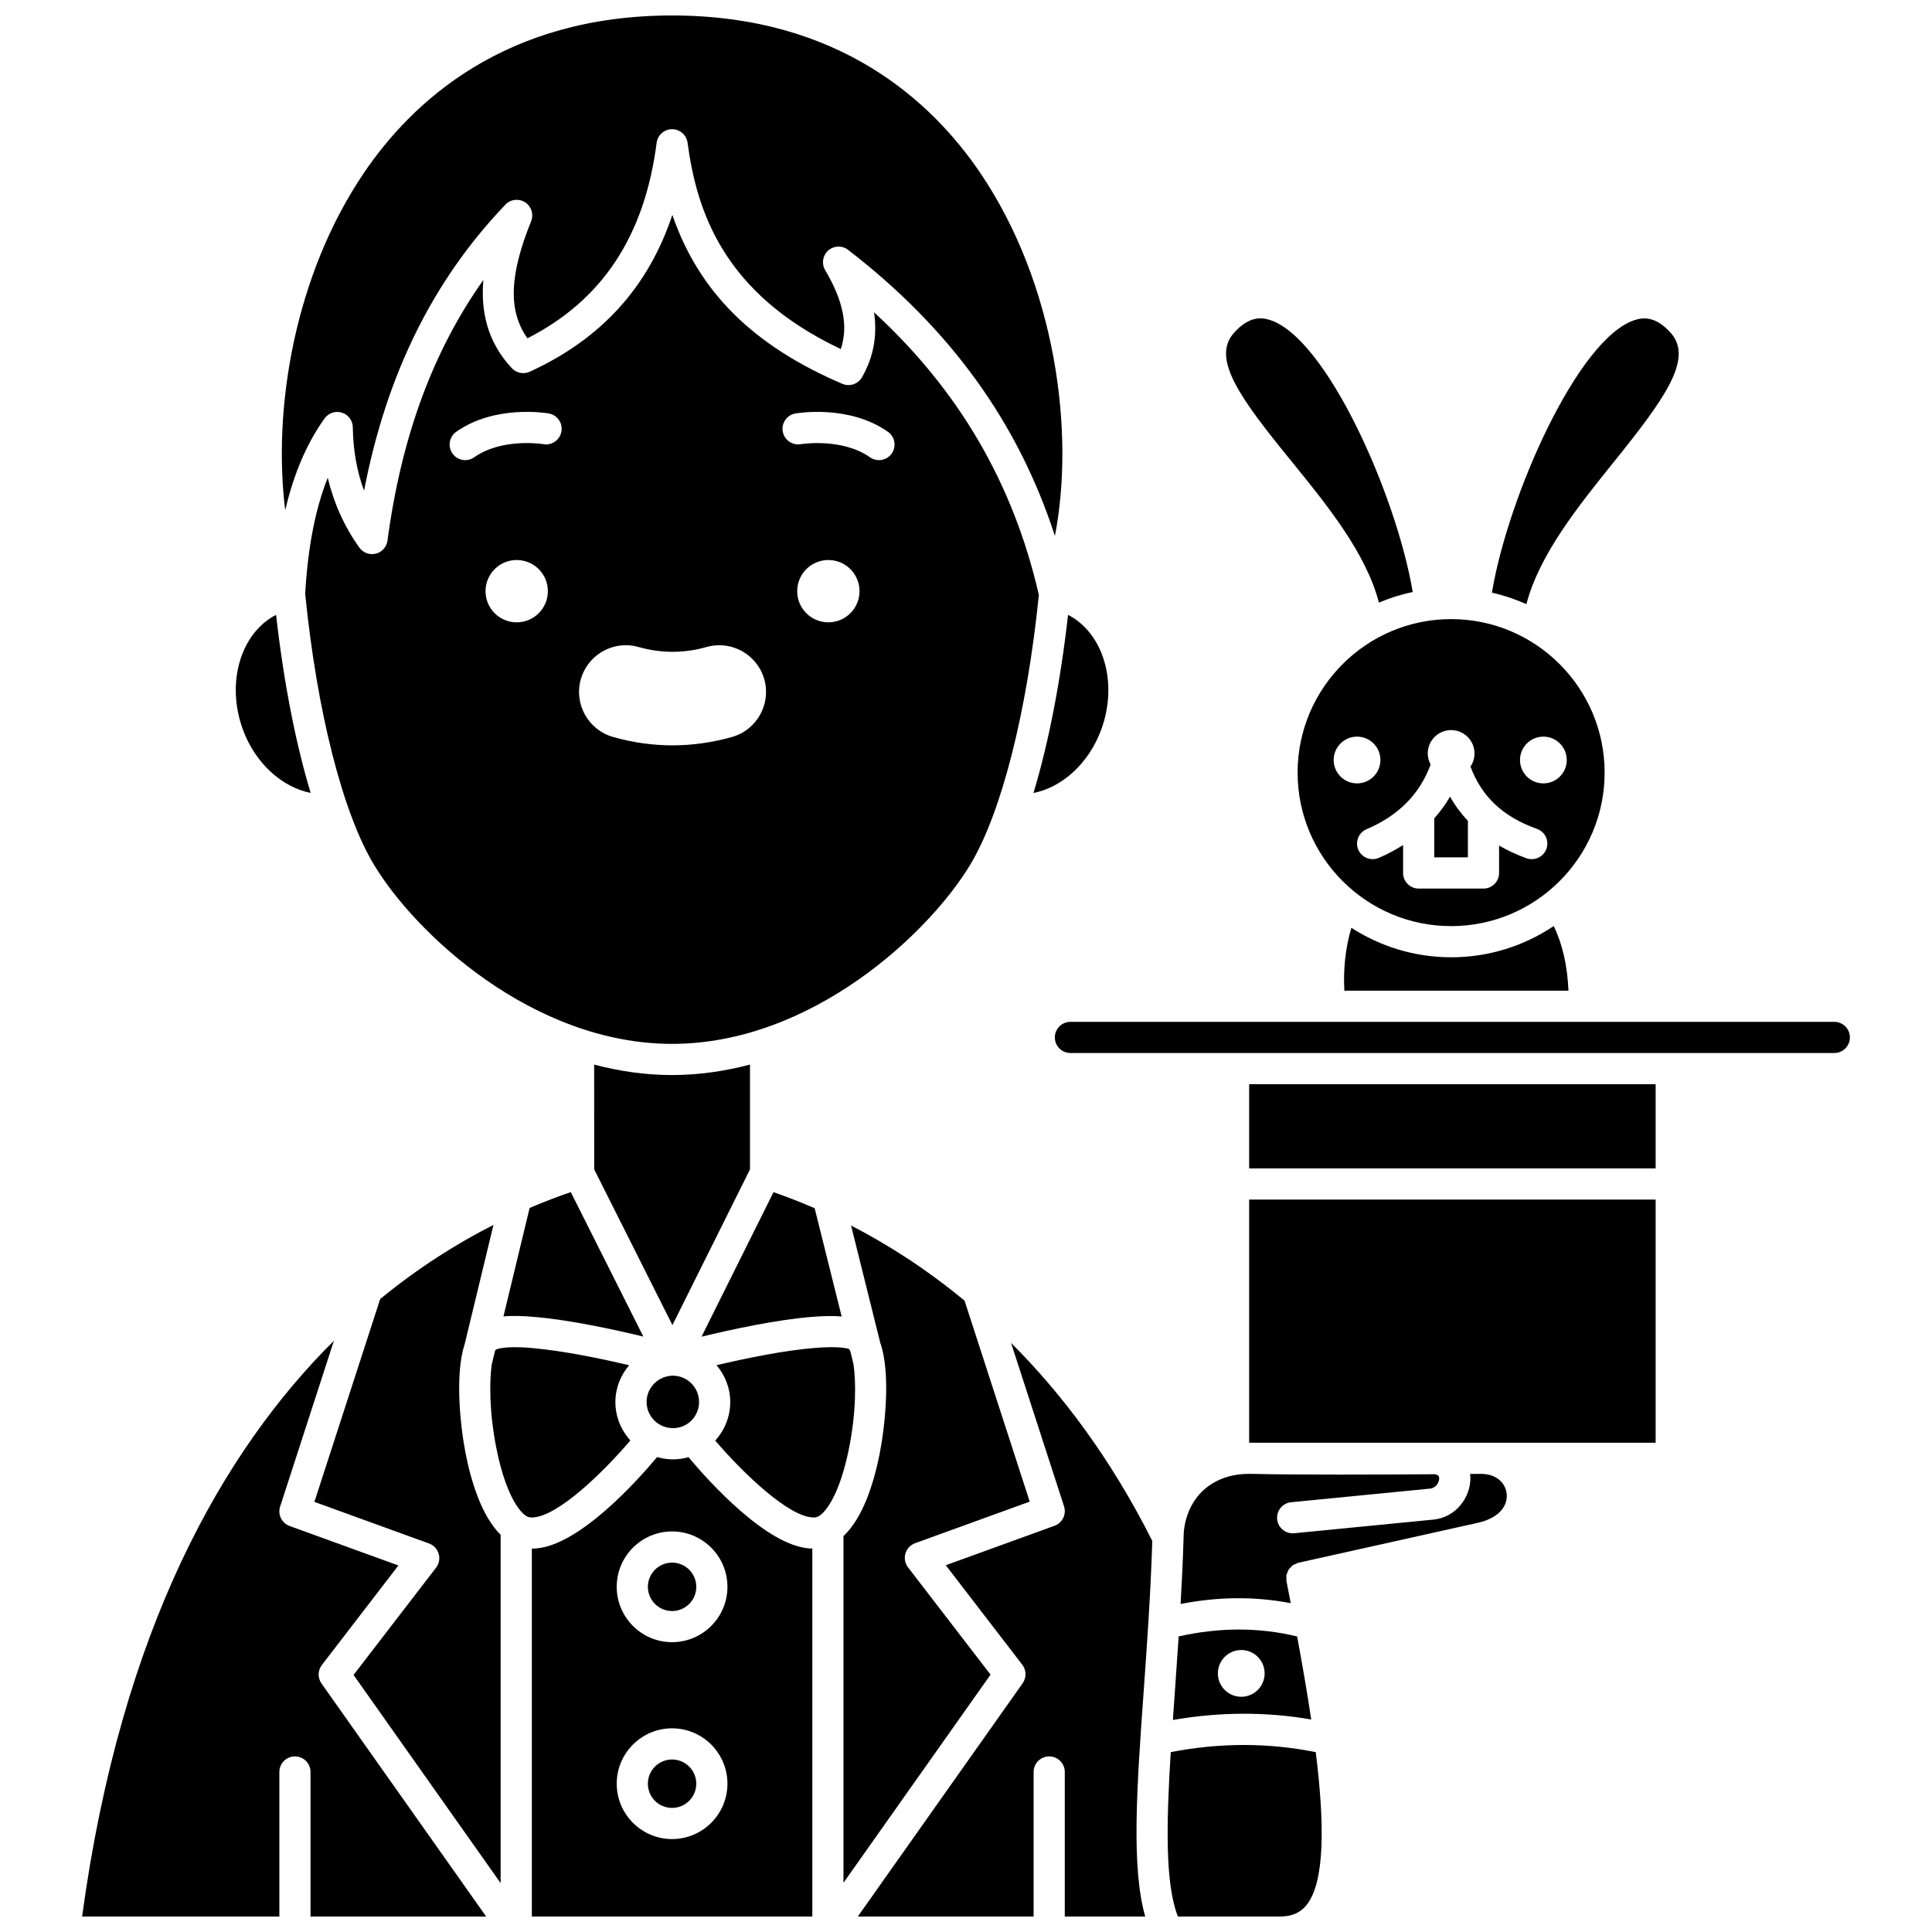 <?xml version="1.0" encoding="UTF-8"?>
<!-- Uploaded to: SVG Repo, www.svgrepo.com, Generator: SVG Repo Mixer Tools -->
<svg width="800px" height="800px" version="1.1" viewBox="144 144 512 512" xmlns="http://www.w3.org/2000/svg">
 <defs>
  <clipPath id="e">
   <path d="m165 499h108v152.9h-108z"/>
  </clipPath>
  <clipPath id="d">
   <path d="m218 148.09h208v138.91h-208z"/>
  </clipPath>
  <clipPath id="c">
   <path d="m371 499h79v152.9h-79z"/>
  </clipPath>
  <clipPath id="b">
   <path d="m453 606h42v45.902h-42z"/>
  </clipPath>
  <clipPath id="a">
   <path d="m284 530h76v121.9h-76z"/>
  </clipPath>
 </defs>
 <path d="m401.16 373.09c8.246-13.742 15.012-40.406 18.148-71.43-6.777-29.488-21.113-54.129-43.676-74.895 0.914 6.184-0.152 11.938-3.199 17.223-1.043 1.812-3.277 2.551-5.203 1.734-23.559-10.09-37.977-24.25-45.051-44.773-6.398 19.207-18.871 32.891-37.793 41.562-1.613 0.734-3.519 0.363-4.734-0.926-6.656-7.078-8.25-15.379-7.555-23.383-13.383 18.855-21.742 41.629-25.41 69.07-0.227 1.68-1.453 3.051-3.098 3.461-1.648 0.391-3.375-0.23-4.359-1.609-3.969-5.57-6.769-11.77-8.375-18.523-3.297 8.277-5.266 18.449-5.981 30.746 3.121 31.156 9.906 57.949 18.184 71.738 11.027 18.395 42.246 47.555 79.047 47.555 36.805 0 68.023-29.16 79.055-47.551zm-120.23-64.164c-4.562 0-8.258-3.695-8.258-8.258s3.695-8.258 8.258-8.258 8.258 3.695 8.258 8.258-3.699 8.258-8.258 8.258zm7.082-47.211c-0.105-0.016-10.895-1.785-18.348 3.473-0.723 0.512-1.551 0.754-2.375 0.754-1.297 0-2.578-0.605-3.379-1.75-1.312-1.867-0.867-4.438 0.996-5.758 10.305-7.262 23.957-4.961 24.531-4.859 2.246 0.395 3.746 2.535 3.348 4.781-0.391 2.25-2.543 3.738-4.773 3.359zm49.977 77.59c-5.207 1.473-10.512 2.223-15.762 2.223-5.258 0-10.562-0.746-15.766-2.227-6.57-1.863-10.402-8.723-8.539-15.293 1.5-5.312 6.402-9.02 11.918-9.02 1.145 0 2.289 0.16 3.391 0.477 2.984 0.848 6.008 1.273 9 1.273 2.992 0 6.023-0.43 9.023-1.277 1.094-0.309 2.223-0.465 3.367-0.465 5.535 0 10.434 3.711 11.93 9.031 1.844 6.566-1.992 13.418-8.562 15.277zm25.535-30.379c-4.562 0-8.258-3.695-8.258-8.258s3.695-8.258 8.258-8.258 8.258 3.695 8.258 8.258-3.699 8.258-8.258 8.258zm16.789-44.734c-0.801 1.141-2.082 1.75-3.379 1.75-0.82 0-1.652-0.242-2.375-0.754-7.406-5.223-18.242-3.5-18.336-3.477-2.242 0.383-4.391-1.105-4.781-3.352-0.402-2.246 1.102-4.391 3.348-4.781 0.578-0.102 14.227-2.402 24.531 4.859 1.859 1.316 2.305 3.894 0.992 5.754z"/>
 <path d="m367.05 492.87-7.156-28.676c-3.898-1.691-7.555-3.098-10.906-4.254l-19.07 38.293c7.996-1.93 19.938-4.508 29.332-5.254 3.07-0.25 5.629-0.281 7.801-0.109z"/>
 <path d="m284.36 464.12-6.938 28.734c2.324-0.203 5.106-0.145 8.41 0.164 9.191 0.789 20.793 3.293 28.66 5.184l-19.227-38.281c-3.477 1.184-7.125 2.582-10.906 4.199z"/>
 <g clip-path="url(#e)">
  <path d="m229.3 585.24 20.281-26.371-28.824-10.457c-2.094-0.766-3.203-3.039-2.519-5.156l14.25-43.938c-29.215 29.008-56.34 76.094-66.73 152.58h52.277v-38.305c0-2.285 1.848-4.129 4.129-4.129 2.285 0 4.129 1.848 4.129 4.129v38.305h46.543l-43.633-61.758c-1.047-1.477-1.004-3.465 0.098-4.902z"/>
 </g>
 <path d="m226.33 354.13c-3.981-13.168-7.141-29.285-9.164-47.195-9.371 4.824-13.355 18.004-8.785 30.438 3.289 8.941 10.383 15.258 17.949 16.758z"/>
 <path d="m267.11 500.3 0.023-0.105c0.016-0.07 0.047-0.156 0.074-0.246 0-0.012 0.004-0.023 0.008-0.031l7.562-31.309c-9.613 4.879-19.812 11.273-30.02 19.641l-17.441 53.77 30.383 11.023c1.238 0.449 2.188 1.461 2.555 2.731 0.367 1.262 0.113 2.625-0.691 3.672l-21.867 28.434 38.977 55.164v-92.301c-5.062-5.023-7.844-14.18-9.301-21.672-1.395-7.191-2.844-20.777-0.262-28.77z"/>
 <path d="m315.35 515.55c0 2.488 1.359 4.793 3.547 6.019 2.16 1.223 4.785 1.18 6.812 0.047 2.191-1.23 3.551-3.551 3.551-6.066 0-3.848-3.113-6.981-6.941-6.981-3.863 0.027-6.969 3.164-6.969 6.981z"/>
 <path d="m533.01 361.55c-1.816-1.949-3.414-4.078-4.734-6.438-1.188 2.086-2.621 3.981-4.188 5.769v10.328h8.918z"/>
 <path d="m311.06 525.73c-2.504-2.75-3.977-6.356-3.977-10.172 0-3.727 1.402-7.106 3.641-9.758-7.441-1.746-17.535-3.848-25.633-4.543-7.898-0.727-9.723 0.43-9.734 0.434-0.059 0.07-0.117 0.262-0.172 0.371-0.039 0.145-0.074 0.293-0.117 0.41l-0.695 2.906c-0.008 0.039-0.031 0.062-0.043 0.098-0.645 4.598-0.707 12.777 1.254 22.516 2.281 11.324 5.805 16.73 8.141 17.918 0.41 0.203 0.973 0.27 1.641 0.223 6.672-0.523 18.305-11.746 25.695-20.402z"/>
 <path d="m571.6 266.53c13.508-16.781 21.273-27.469 15.156-34.32-4-4.481-7.32-4.09-9.477-3.41-15.098 4.781-33.648 46.719-37.91 72.258 3.176 0.719 6.227 1.746 9.141 3.051 3.41-13.125 13.789-26.023 23.09-37.578z"/>
 <path d="m487.88 348.75c0 22.434 18.25 40.68 40.684 40.68s40.68-18.25 40.68-40.68c0-22.434-18.25-40.68-40.68-40.68-22.434 0-40.684 18.25-40.684 40.68zm65.129-9.535c3.418 0 6.195 2.773 6.195 6.195 0 3.418-2.773 6.195-6.195 6.195-3.418 0-6.195-2.773-6.195-6.195s2.777-6.195 6.195-6.195zm-30.641 4.461c0-3.418 2.773-6.195 6.195-6.195 3.418 0 6.195 2.773 6.195 6.195 0 1.285-0.391 2.477-1.062 3.469 2.941 7.977 8.617 13.301 17.629 16.527 2.152 0.77 3.266 3.129 2.496 5.277-0.602 1.688-2.191 2.738-3.887 2.742-0.461 0-0.934-0.078-1.391-0.242-2.629-0.941-5.039-2.078-7.269-3.367v7.269c0 2.281-1.848 4.129-4.129 4.129h-17.18c-2.285 0-4.129-1.852-4.129-4.129v-7.41c-2 1.262-4.129 2.426-6.453 3.414-2.09 0.879-4.527-0.078-5.422-2.176-0.895-2.098 0.082-4.523 2.176-5.422 8.496-3.625 14.078-9.266 17-17.148-0.473-0.879-0.77-1.867-0.77-2.934zm-12.543 1.734c0 3.418-2.773 6.195-6.195 6.195-3.418 0-6.195-2.773-6.195-6.195 0-3.418 2.773-6.195 6.195-6.195s6.195 2.773 6.195 6.195z"/>
 <path d="m435.83 337.38c4.57-12.434 0.586-25.617-8.785-30.438-2.027 17.914-5.184 34.035-9.168 47.207 7.594-1.488 14.664-7.828 17.953-16.77z"/>
 <path d="m528.56 397.69c-9.742 0-18.805-2.894-26.441-7.816-1.578 5.402-2.16 10.926-1.852 16.672h59.395c-0.305-6.715-1.57-12.227-3.894-17.141-7.785 5.223-17.145 8.285-27.207 8.285z"/>
 <path d="m342.75 426.13c-6.633 1.738-13.535 2.769-20.648 2.769-7.109 0-14.012-1.027-20.645-2.766l0.012 27.766 20.73 41.273 20.555-41.266v-27.777z"/>
 <path d="m509.43 303.7c2.856-1.219 5.852-2.16 8.953-2.816-4.281-25.52-22.805-67.324-37.871-72.098-2.156-0.684-5.484-1.074-9.488 3.414-6.094 6.82 1.664 17.383 15.164 33.961 9.371 11.523 19.836 24.379 23.242 37.539z"/>
 <g clip-path="url(#d)">
  <path d="m230.01 254.89c1.039-1.449 2.902-2.074 4.59-1.539 1.703 0.531 2.871 2.094 2.898 3.879 0.094 6.125 1.082 11.695 2.981 16.816 5.953-30.871 18.273-55.762 37.465-75.82 1.371-1.438 3.562-1.688 5.227-0.609 1.664 1.078 2.324 3.184 1.586 5.016-5.781 14.285-6.129 23.789-0.973 31.02 19.824-10.098 31.039-27.082 34.234-51.812 0.266-2.055 2.016-3.594 4.086-3.602h0.012c2.07 0 3.816 1.527 4.094 3.582 2.391 17.785 9.234 39.867 40.609 54.68 2.035-6.023 0.676-12.777-4.144-20.922-1.008-1.707-0.664-3.883 0.812-5.195 1.488-1.309 3.688-1.391 5.258-0.176 27.062 20.852 45.082 45.77 54.816 75.824 5.359-27.527 0.191-66.688-19.742-96.152-12.902-19.07-37.539-41.781-81.711-41.781-44.168 0-68.805 22.711-81.699 41.77-18.344 27.109-24.176 62.43-20.82 89.352 2.262-9.699 5.715-17.75 10.422-24.328z"/>
 </g>
 <path d="m328.52 616.7c0 3.543-2.871 6.414-6.414 6.414s-6.414-2.871-6.414-6.414 2.871-6.414 6.414-6.414 6.414 2.871 6.414 6.414"/>
 <path d="m487.75 577.68c-10.098-2.441-20.422-2.449-31.391-0.016-0.332 5.047-0.676 10.039-1.027 14.945-0.172 2.438-0.344 4.832-0.508 7.203 12.395-2.16 24.684-2.211 36.664-0.129-1.066-7.113-2.348-14.527-3.738-22.004zm-14.805 15.984c-3.418 0-6.195-2.773-6.195-6.195 0-3.418 2.773-6.195 6.195-6.195 3.418 0 6.195 2.773 6.195 6.195-0.004 3.418-2.777 6.195-6.195 6.195z"/>
 <path d="m370.16 505.37c-0.008-0.027-0.023-0.055-0.031-0.082l-0.742-3.055c-0.117-0.266-0.227-0.562-0.348-0.703 0.094 0.043-0.77-0.512-4.797-0.512-1.164 0-2.594 0.059-4.332 0.199-8.059 0.637-18.406 2.785-26.027 4.57 2.242 2.652 3.641 6.035 3.641 9.77 0 3.836-1.473 7.453-3.981 10.211 7.738 9.059 19.359 19.934 25.645 20.355 0.711 0.066 1.211-0.004 1.59-0.207 2.336-1.184 5.852-6.523 8.141-17.711 2.012-9.855 1.953-18.152 1.242-22.836z"/>
 <path d="m384.64 559.37c-0.801-1.043-1.059-2.406-0.691-3.672 0.367-1.27 1.316-2.281 2.555-2.731l30.383-11.023-17.273-53.262c-10.41-8.602-20.684-15.055-30.07-19.902l7.738 31.078c2.805 7.977 1.285 22.047-0.168 29.418-1.496 7.578-4.352 16.902-9.586 21.797v91.891l38.977-55.168z"/>
 <g clip-path="url(#c)">
  <path d="m449.37 552.36c-11.105-22.07-24.121-39.195-37.43-52.477l14.043 43.305c0.684 2.117-0.43 4.394-2.519 5.156l-28.824 10.457 20.281 26.371c1.102 1.438 1.141 3.418 0.094 4.902l-43.684 61.824h46.59v-38.305c0-2.285 1.848-4.129 4.129-4.129 2.285 0 4.129 1.848 4.129 4.129v38.305h21.316c-3.731-13.098-2.238-34.176-0.395-59.883 0.91-12.746 1.84-25.938 2.269-39.656z"/>
 </g>
 <path d="m630.11 414.8h-202.44c-2.281 0-4.129 1.852-4.129 4.129 0 2.281 1.852 4.129 4.129 4.129h202.44c2.281 0 4.129-1.852 4.129-4.129 0-2.281-1.855-4.129-4.133-4.129z"/>
 <path d="m475.04 431.32h107.72v22.316h-107.72z"/>
 <path d="m475.04 461.9h107.72v64.438h-107.72z"/>
 <path d="m536.45 534.59c-0.059 0-1.105 0.012-2.887 0.027 0.031 0.262 0.086 0.516 0.098 0.777 0.199 5.059-3.586 10.832-10.043 11.34l-36.641 3.59c-0.137 0.012-0.273 0.02-0.41 0.02-2.102 0-3.894-1.594-4.106-3.727-0.223-2.269 1.438-4.289 3.703-4.512l36.723-3.598c1.715-0.137 2.551-1.734 2.512-2.793-0.008-0.293-0.078-0.816-1.125-1.027-14.004 0.094-36.594 0.191-48.504-0.094-4.68-0.125-8.582 1.039-11.758 3.418-3.981 2.984-6.356 8.066-6.356 13.598-0.176 5.953-0.457 11.75-0.785 17.461 10.09-1.969 19.723-2.019 29.191-0.215-0.379-1.961-0.766-3.922-1.148-5.871-0.051-0.262 0.004-0.508 0.004-0.766 0-0.277-0.051-0.562 0.004-0.824 0.051-0.246 0.184-0.461 0.273-0.699 0.102-0.262 0.168-0.531 0.32-0.77 0.133-0.199 0.328-0.344 0.492-0.52 0.199-0.211 0.367-0.445 0.609-0.609 0.211-0.148 0.48-0.211 0.719-0.316 0.242-0.105 0.457-0.266 0.73-0.328l47.469-10.566c6.191-1.367 8.062-4.898 7.75-7.742-0.27-2.613-2.5-5.254-6.836-5.254z"/>
 <g clip-path="url(#b)">
  <path d="m454.26 608.33c-1.188 19.074-1.492 34.984 1.895 43.57h26.996c3.156-0.012 5.391-0.949 7.027-2.961 5-6.106 4.863-21.66 2.508-40.594-12.496-2.535-25.391-2.539-38.426-0.016z"/>
 </g>
 <path d="m322.11 558.11c-3.535 0-6.414 2.879-6.414 6.418 0 3.539 2.875 6.414 6.414 6.414 3.539 0 6.414-2.875 6.414-6.414 0-3.543-2.875-6.418-6.414-6.418z"/>
 <g clip-path="url(#a)">
  <path d="m326.46 530.17c-1.328 0.371-2.711 0.578-4.137 0.578-1.414 0-2.816-0.219-4.18-0.609-5.512 6.57-20.613 23.316-32.082 24.219-0.375 0.031-0.746 0.051-1.117 0.051v97.492h74.332v-97.516c-0.246-0.008-0.492-0.012-0.742-0.031-11.375-0.762-26.547-17.594-32.074-24.184zm-4.352 101.2c-8.09 0-14.672-6.582-14.672-14.672 0-8.09 6.582-14.672 14.672-14.672 8.09 0 14.672 6.582 14.672 14.672 0 8.09-6.582 14.672-14.672 14.672zm0-52.176c-8.09 0-14.672-6.582-14.672-14.672 0-8.094 6.582-14.676 14.672-14.676 8.09 0 14.672 6.582 14.672 14.676 0 8.086-6.582 14.672-14.672 14.672z"/>
 </g>
</svg>